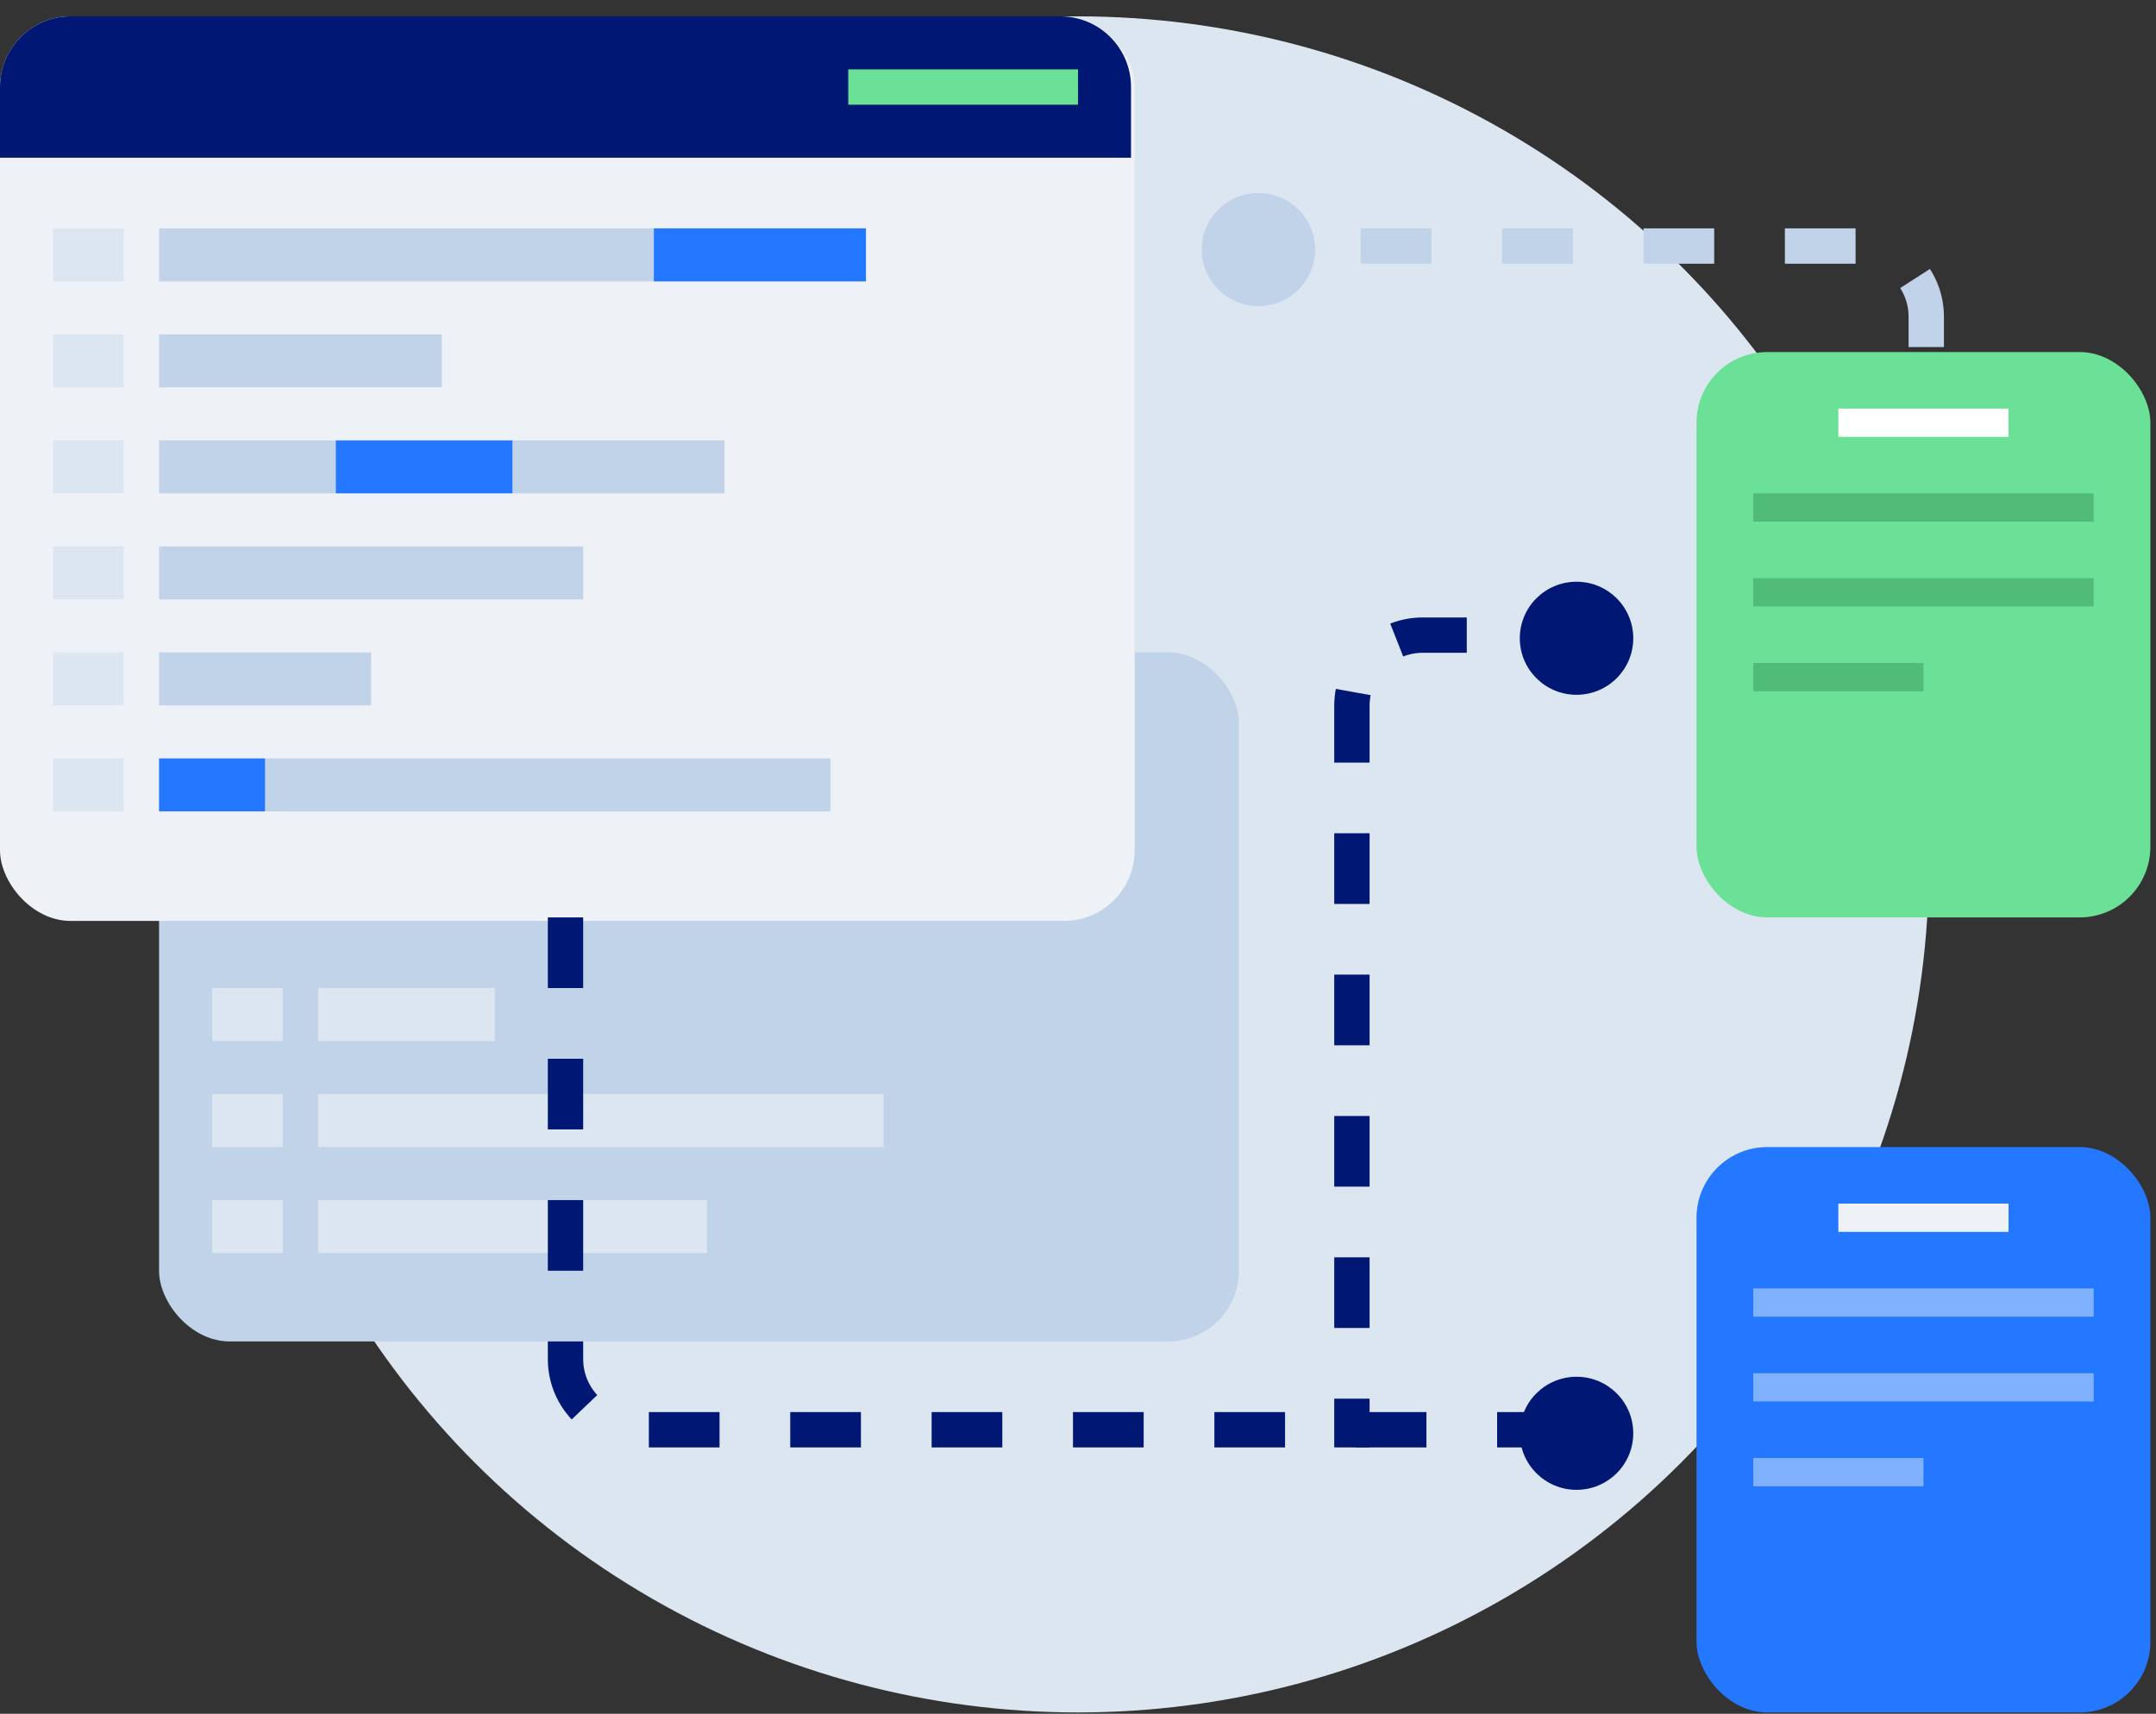 <svg width="122" height="97" viewBox="0 0 122 97" fill="none" xmlns="http://www.w3.org/2000/svg">
	<rect x="0" y="0" width="122" height="97" fill="#333333" stroke="none"/>
	<ellipse cx="60.995" cy="48.926" rx="48.154" ry="48" fill="#DCE6F1" />
	<path d="M69 13.926H105C107.209 13.926 109 15.717 109 17.926V25.926" stroke="#C1D3E9" stroke-width="2" stroke-dasharray="4 4" />
	<rect x="96" y="64.926" width="25.682" height="32" rx="4" fill="#2378FF" />
	<rect x="104.025" y="68.926" width="9.631" height="1.6" fill="#2378FF" />
	<rect x="99.21" y="73.726" width="19.262" height="1.6" fill="#2378FF" />
	<rect x="99.21" y="78.526" width="19.262" height="1.6" fill="#2378FF" />
	<rect x="99.21" y="83.326" width="9.631" height="1.6" fill="#2378FF" />
	<rect x="104.025" y="68.126" width="9.631" height="1.6" fill="#EEF1F6" />
	<rect x="99.21" y="72.926" width="19.262" height="1.6" fill="#80B1FF" />
	<rect x="99.21" y="77.726" width="19.262" height="1.6" fill="#80B1FF" />
	<rect x="99.21" y="82.526" width="9.631" height="1.6" fill="#80B1FF" />
	<rect x="96" y="19.926" width="25.682" height="32" rx="4" fill="#6AE196" />
	<rect x="104.025" y="23.926" width="9.631" height="1.6" fill="#6AE196" />
	<rect x="99.21" y="28.726" width="19.262" height="1.6" fill="#6AE196" />
	<rect x="99.21" y="33.526" width="19.262" height="1.6" fill="#6AE196" />
	<rect x="99.21" y="38.326" width="9.631" height="1.6" fill="#6AE196" />
	<rect x="104.025" y="23.126" width="9.631" height="1.6" fill="white" />
	<rect x="99.21" y="27.926" width="19.262" height="1.6" fill="#50BC78" />
	<rect x="99.21" y="32.726" width="19.262" height="1.6" fill="#50BC78" />
	<rect x="99.21" y="37.526" width="9.631" height="1.6" fill="#50BC78" />
	<ellipse cx="89.21" cy="81.126" rx="3.21" ry="3.2" fill="#001873" />
	<ellipse cx="89.21" cy="36.126" rx="3.21" ry="3.2" fill="#001873" />
	<ellipse cx="71.21" cy="14.126" rx="3.21" ry="3.2" fill="#C1D3E9" />
	<rect x="9" y="36.926" width="61.103" height="39" rx="4" fill="#C1D3E9" />
	<rect y="0.926" width="64.205" height="51.2" rx="4" fill="#EEF1F6" />
	<path d="M0 4.926C0 2.717 1.791 0.926 4 0.926H60C62.209 0.926 64 2.717 64 4.926V8.926H0V4.926Z" fill="#001873" />
	<rect x="48" y="3.926" width="13" height="2" fill="#6AE196" />
	<rect x="9" y="15.926" width="3" height="40" transform="rotate(-90 9 15.926)" fill="#C1D3E9" />
	<rect x="3" y="12.926" width="4" height="3" fill="#DCE6F1" />
	<rect x="9" y="21.926" width="3" height="16" transform="rotate(-90 9 21.926)" fill="#C1D3E9" />
	<rect x="3" y="18.926" width="4" height="3" fill="#DCE6F1" />
	<rect x="9" y="27.926" width="3" height="10" transform="rotate(-90 9 27.926)" fill="#C1D3E9" />
	<rect x="29" y="27.926" width="3" height="12" transform="rotate(-90 29 27.926)" fill="#C1D3E9" />
	<rect x="19" y="27.926" width="3" height="10" transform="rotate(-90 19 27.926)" fill="#2378FF" />
	<rect x="3" y="24.926" width="4" height="3" fill="#DCE6F1" />
	<rect x="9" y="33.926" width="3" height="24" transform="rotate(-90 9 33.926)" fill="#C1D3E9" />
	<rect x="3" y="30.926" width="4" height="3" fill="#DCE6F1" />
	<rect x="9" y="39.926" width="3" height="12" transform="rotate(-90 9 39.926)" fill="#C1D3E9" />
	<rect x="3" y="36.926" width="4" height="3" fill="#DCE6F1" />
	<rect x="15" y="45.926" width="3" height="32" transform="rotate(-90 15 45.926)" fill="#C1D3E9" />
	<rect x="12" y="70.926" width="3" height="4" transform="rotate(-90 12 70.926)" fill="#DCE6F1" />
	<rect x="18" y="70.926" width="3" height="22" transform="rotate(-90 18 70.926)" fill="#DCE6F1" />
	<rect x="12" y="64.926" width="3" height="4" transform="rotate(-90 12 64.926)" fill="#DCE6F1" />
	<rect x="18" y="64.926" width="3" height="32" transform="rotate(-90 18 64.926)" fill="#DCE6F1" />
	<rect x="12" y="58.926" width="3" height="4" transform="rotate(-90 12 58.926)" fill="#DCE6F1" />
	<rect x="18" y="58.926" width="3" height="10" transform="rotate(-90 18 58.926)" fill="#DCE6F1" />
	<rect x="9" y="45.926" width="3" height="6" transform="rotate(-90 9 45.926)" fill="#2378FF" />
	<rect x="37" y="15.926" width="3" height="12" transform="rotate(-90 37 15.926)" fill="#2378FF" />
	<rect x="3" y="42.926" width="4" height="3" fill="#DCE6F1" />
	<path d="M32 51.926V76.926C32 79.135 33.791 80.926 36 80.926H89" stroke="#001873" stroke-width="2" stroke-dasharray="4 4" />
	<path d="M91 35.95L80.506 35.949C78.294 35.949 76.5 37.737 76.5 39.943L76.5 81.926" stroke="#001873" stroke-width="2" stroke-dasharray="4 4" />
</svg>
